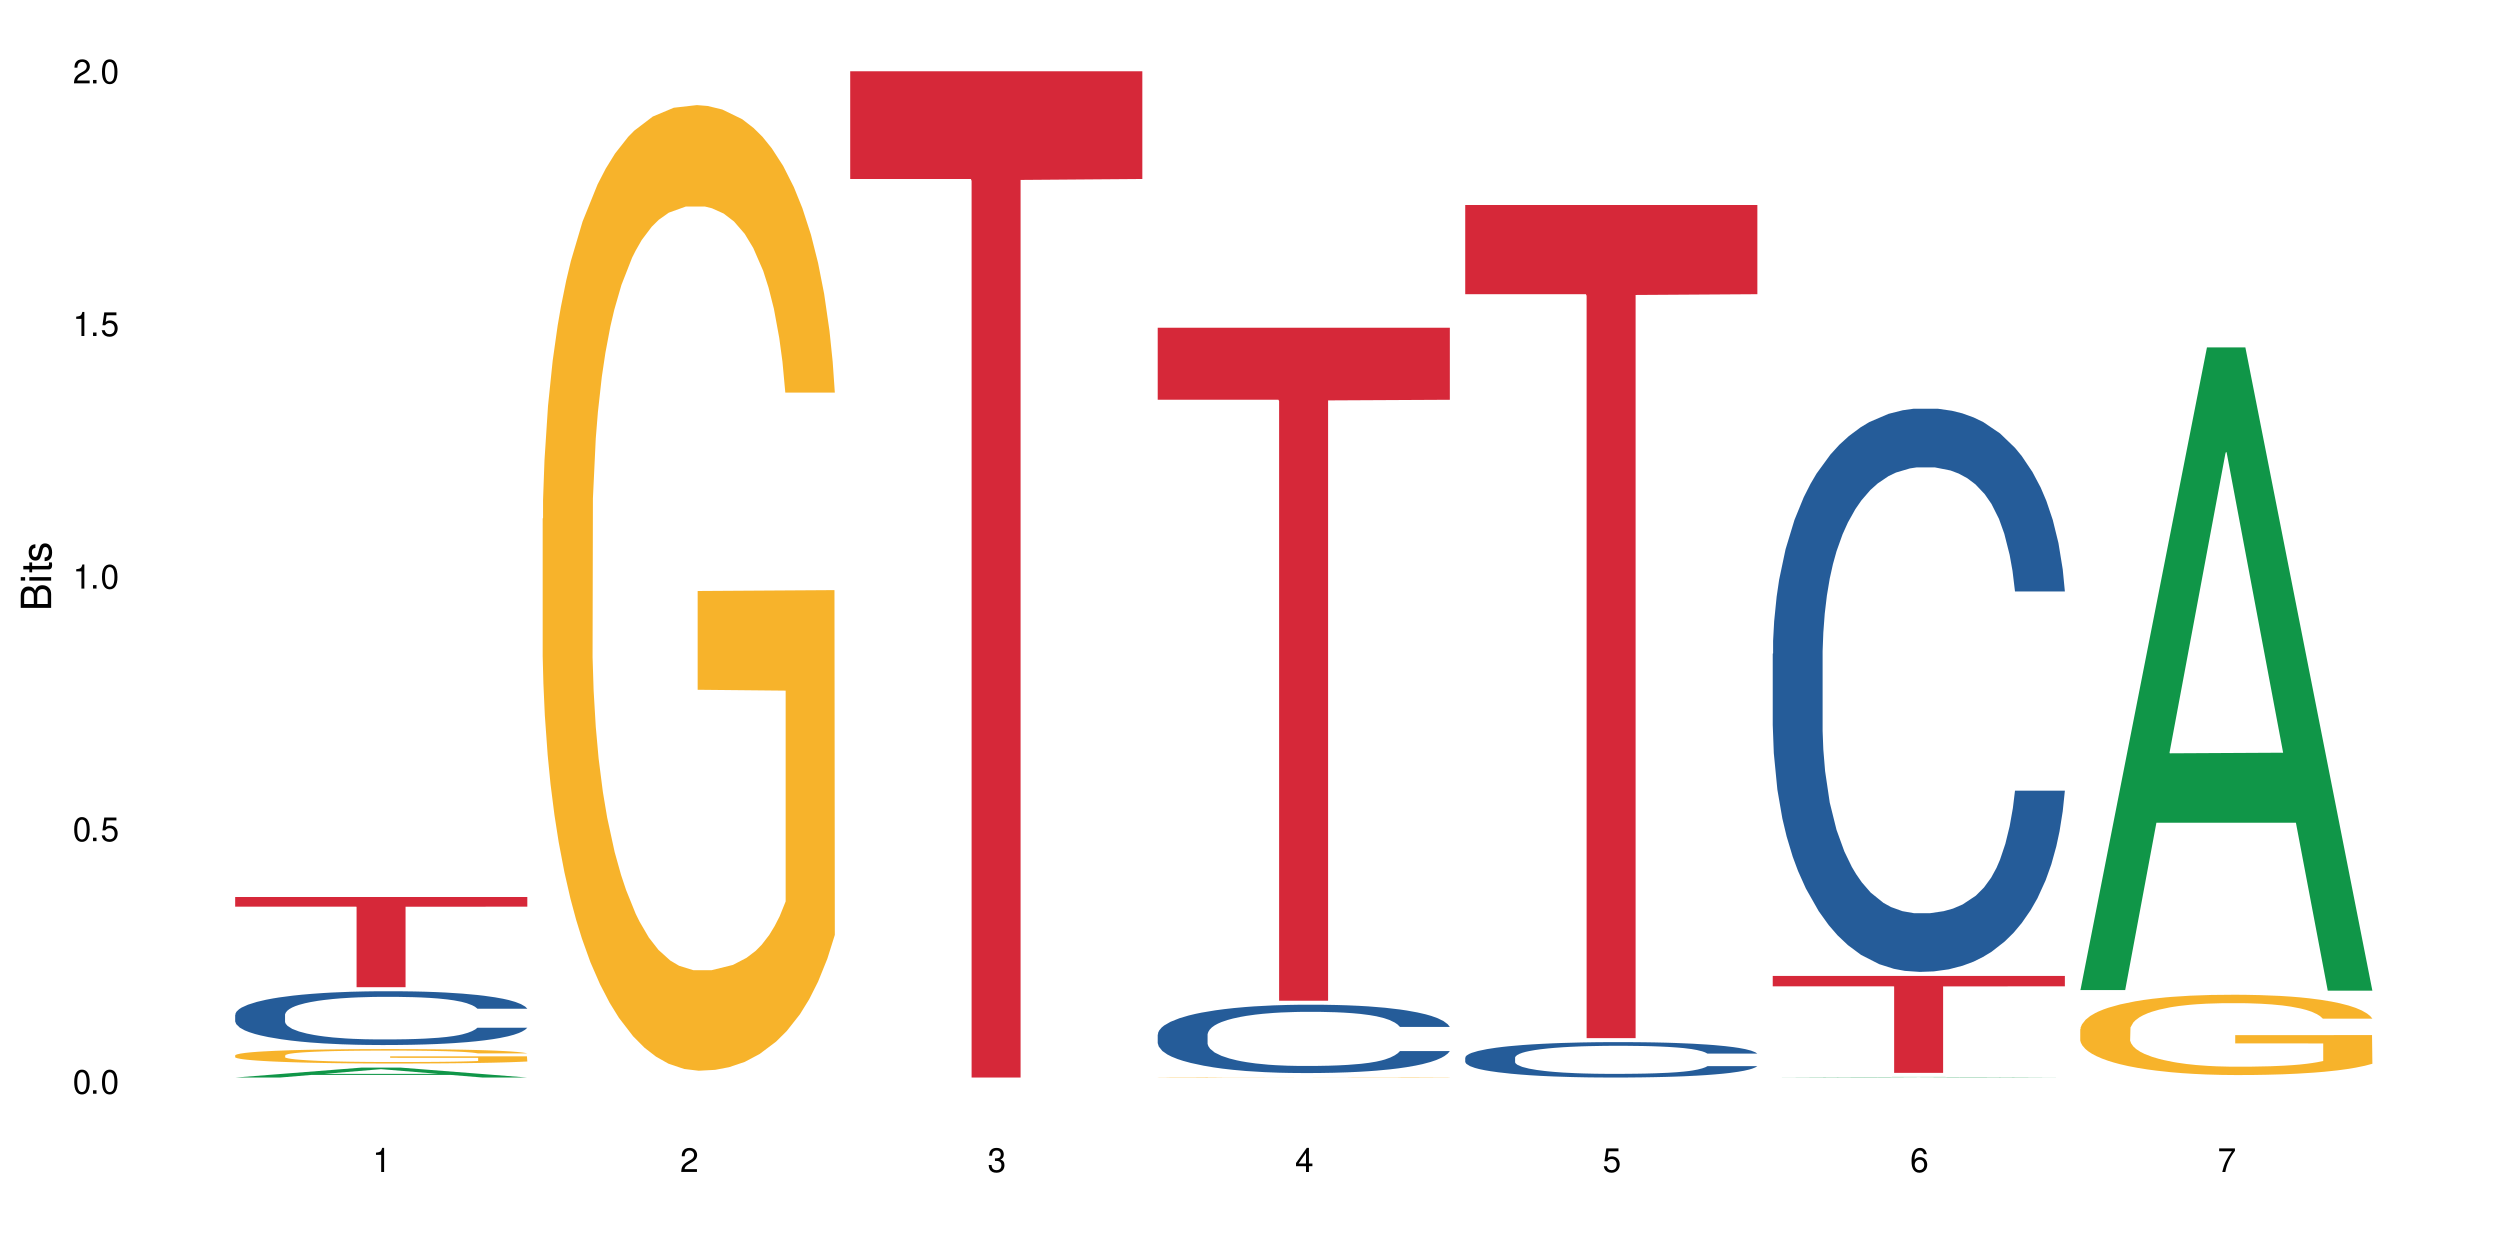<?xml version="1.0" encoding="UTF-8"?>
<svg xmlns="http://www.w3.org/2000/svg" xmlns:xlink="http://www.w3.org/1999/xlink" width="720" height="360" viewBox="0 0 720 360">
<defs>
<g>
<g id="glyph-0-0">
</g>
<g id="glyph-0-1">
<path d="M 2.641 -6.938 C 2 -6.938 1.422 -6.656 1.078 -6.172 C 0.641 -5.562 0.406 -4.641 0.406 -3.359 C 0.406 -1.016 1.188 0.219 2.641 0.219 C 4.078 0.219 4.859 -1.016 4.859 -3.297 C 4.859 -4.641 4.656 -5.547 4.203 -6.172 C 3.844 -6.656 3.281 -6.938 2.641 -6.938 Z M 2.641 -6.188 C 3.547 -6.188 4 -5.25 4 -3.375 C 4 -1.406 3.562 -0.484 2.625 -0.484 C 1.734 -0.484 1.281 -1.438 1.281 -3.344 C 1.281 -5.25 1.734 -6.188 2.641 -6.188 Z M 2.641 -6.188 "/>
</g>
<g id="glyph-0-2">
<path d="M 1.828 -1 L 0.828 -1 L 0.828 0 L 1.828 0 Z M 1.828 -1 "/>
</g>
<g id="glyph-0-3">
<path d="M 4.562 -6.797 L 1.062 -6.797 L 0.547 -3.094 L 1.328 -3.094 C 1.719 -3.562 2.047 -3.734 2.578 -3.734 C 3.484 -3.734 4.062 -3.109 4.062 -2.094 C 4.062 -1.125 3.484 -0.531 2.578 -0.531 C 1.828 -0.531 1.375 -0.906 1.188 -1.672 L 0.328 -1.672 C 0.453 -1.109 0.547 -0.844 0.75 -0.594 C 1.125 -0.078 1.828 0.219 2.594 0.219 C 3.969 0.219 4.922 -0.781 4.922 -2.219 C 4.922 -3.562 4.031 -4.484 2.719 -4.484 C 2.25 -4.484 1.859 -4.359 1.469 -4.062 L 1.734 -5.969 L 4.562 -5.969 Z M 4.562 -6.797 "/>
</g>
<g id="glyph-0-4">
<path d="M 2.484 -4.938 L 2.484 0 L 3.328 0 L 3.328 -6.938 L 2.766 -6.938 C 2.469 -5.875 2.281 -5.734 0.984 -5.562 L 0.984 -4.938 Z M 2.484 -4.938 "/>
</g>
<g id="glyph-0-5">
<path d="M 4.859 -0.828 L 1.281 -0.828 C 1.359 -1.406 1.672 -1.781 2.5 -2.281 L 3.469 -2.828 C 4.406 -3.344 4.906 -4.062 4.906 -4.906 C 4.906 -5.484 4.672 -6.031 4.266 -6.406 C 3.859 -6.766 3.375 -6.938 2.719 -6.938 C 1.859 -6.938 1.219 -6.625 0.844 -6.031 C 0.609 -5.672 0.5 -5.234 0.484 -4.531 L 1.328 -4.531 C 1.359 -5.016 1.406 -5.281 1.531 -5.516 C 1.75 -5.938 2.188 -6.203 2.703 -6.203 C 3.469 -6.203 4.031 -5.641 4.031 -4.891 C 4.031 -4.344 3.719 -3.859 3.125 -3.516 L 2.234 -3 C 0.812 -2.172 0.406 -1.531 0.328 -0.016 L 4.859 -0.016 Z M 4.859 -0.828 "/>
</g>
<g id="glyph-0-6">
<path d="M 2.125 -3.188 L 2.578 -3.188 C 3.5 -3.188 3.984 -2.766 3.984 -1.922 C 3.984 -1.062 3.469 -0.531 2.594 -0.531 C 1.656 -0.531 1.203 -1 1.156 -2.016 L 0.312 -2.016 C 0.344 -1.453 0.438 -1.094 0.609 -0.781 C 0.953 -0.109 1.625 0.219 2.547 0.219 C 3.953 0.219 4.859 -0.625 4.859 -1.938 C 4.859 -2.828 4.516 -3.297 3.703 -3.594 C 4.344 -3.844 4.656 -4.328 4.656 -5.031 C 4.656 -6.219 3.875 -6.938 2.578 -6.938 C 1.203 -6.938 0.484 -6.172 0.453 -4.703 L 1.297 -4.703 C 1.312 -5.125 1.344 -5.359 1.453 -5.578 C 1.641 -5.969 2.062 -6.203 2.594 -6.203 C 3.344 -6.203 3.797 -5.75 3.797 -5 C 3.797 -4.516 3.609 -4.219 3.25 -4.047 C 3.016 -3.953 2.703 -3.922 2.125 -3.906 Z M 2.125 -3.188 "/>
</g>
<g id="glyph-0-7">
<path d="M 3.141 -1.672 L 3.141 0 L 3.984 0 L 3.984 -1.672 L 4.984 -1.672 L 4.984 -2.438 L 3.984 -2.438 L 3.984 -6.938 L 3.359 -6.938 L 0.266 -2.578 L 0.266 -1.672 Z M 3.141 -2.438 L 1 -2.438 L 3.141 -5.5 Z M 3.141 -2.438 "/>
</g>
<g id="glyph-0-8">
<path d="M 4.781 -5.125 C 4.609 -6.266 3.891 -6.938 2.844 -6.938 C 2.094 -6.938 1.422 -6.578 1.031 -5.953 C 0.594 -5.266 0.406 -4.422 0.406 -3.172 C 0.406 -2 0.578 -1.25 0.984 -0.641 C 1.359 -0.078 1.953 0.219 2.703 0.219 C 3.984 0.219 4.922 -0.75 4.922 -2.094 C 4.922 -3.375 4.062 -4.281 2.844 -4.281 C 2.172 -4.281 1.641 -4.031 1.281 -3.516 C 1.281 -5.234 1.828 -6.188 2.797 -6.188 C 3.391 -6.188 3.797 -5.797 3.938 -5.125 Z M 2.734 -3.531 C 3.547 -3.531 4.062 -2.953 4.062 -2.031 C 4.062 -1.156 3.484 -0.531 2.703 -0.531 C 1.922 -0.531 1.328 -1.188 1.328 -2.078 C 1.328 -2.938 1.906 -3.531 2.734 -3.531 Z M 2.734 -3.531 "/>
</g>
<g id="glyph-0-9">
<path d="M 4.984 -6.797 L 0.438 -6.797 L 0.438 -5.969 L 4.109 -5.969 C 2.5 -3.656 1.828 -2.234 1.328 0 L 2.219 0 C 2.594 -2.172 3.453 -4.047 4.984 -6.094 Z M 4.984 -6.797 "/>
</g>
<g id="glyph-1-0">
</g>
<g id="glyph-1-1">
<path d="M 0 -0.953 L 0 -4.891 C 0 -5.719 -0.234 -6.344 -0.734 -6.797 C -1.188 -7.234 -1.812 -7.469 -2.5 -7.469 C -3.547 -7.469 -4.188 -7 -4.625 -5.875 C -4.984 -6.688 -5.625 -7.094 -6.531 -7.094 C -7.172 -7.094 -7.734 -6.859 -8.141 -6.391 C -8.562 -5.922 -8.75 -5.344 -8.75 -4.5 L -8.75 -0.953 Z M -4.984 -2.062 L -7.766 -2.062 L -7.766 -4.219 C -7.766 -4.844 -7.688 -5.203 -7.453 -5.5 C -7.219 -5.812 -6.859 -5.969 -6.375 -5.969 C -5.891 -5.969 -5.531 -5.812 -5.297 -5.5 C -5.062 -5.203 -4.984 -4.844 -4.984 -4.219 Z M -0.984 -2.062 L -4 -2.062 L -4 -4.781 C -4 -5.766 -3.438 -6.359 -2.484 -6.359 C -1.547 -6.359 -0.984 -5.766 -0.984 -4.781 Z M -0.984 -2.062 "/>
</g>
<g id="glyph-1-2">
<path d="M -6.281 -1.797 L -6.281 -0.797 L 0 -0.797 L 0 -1.797 Z M -8.75 -1.797 L -8.75 -0.797 L -7.484 -0.797 L -7.484 -1.797 Z M -8.75 -1.797 "/>
</g>
<g id="glyph-1-3">
<path d="M -6.281 -3.047 L -6.281 -2.016 L -8.016 -2.016 L -8.016 -1.016 L -6.281 -1.016 L -6.281 -0.172 L -5.469 -0.172 L -5.469 -1.016 L -0.719 -1.016 C -0.078 -1.016 0.281 -1.453 0.281 -2.234 C 0.281 -2.5 0.25 -2.719 0.188 -3.047 L -0.641 -3.047 C -0.609 -2.906 -0.594 -2.766 -0.594 -2.562 C -0.594 -2.141 -0.719 -2.016 -1.156 -2.016 L -5.469 -2.016 L -5.469 -3.047 Z M -6.281 -3.047 "/>
</g>
<g id="glyph-1-4">
<path d="M -4.531 -5.25 C -5.766 -5.25 -6.469 -4.422 -6.469 -2.969 C -6.469 -1.516 -5.719 -0.562 -4.547 -0.562 C -3.562 -0.562 -3.094 -1.062 -2.734 -2.562 L -2.516 -3.484 C -2.344 -4.188 -2.094 -4.469 -1.641 -4.469 C -1.047 -4.469 -0.641 -3.875 -0.641 -3 C -0.641 -2.453 -0.797 -2 -1.062 -1.75 C -1.25 -1.594 -1.422 -1.531 -1.875 -1.469 L -1.875 -0.406 C -0.422 -0.453 0.281 -1.266 0.281 -2.922 C 0.281 -4.5 -0.5 -5.516 -1.719 -5.516 C -2.656 -5.516 -3.172 -4.984 -3.469 -3.734 L -3.703 -2.766 C -3.891 -1.953 -4.156 -1.609 -4.594 -1.609 C -5.188 -1.609 -5.547 -2.125 -5.547 -2.938 C -5.547 -3.75 -5.203 -4.172 -4.531 -4.203 Z M -4.531 -5.25 "/>
</g>
</g>
</defs>
<rect x="-72" y="-36" width="864" height="432" fill="rgb(100%, 100%, 100%)" fill-opacity="1"/>
<path fill-rule="nonzero" fill="rgb(6.275%, 58.824%, 28.235%)" fill-opacity="1" d="M 67.73 310.328 L 67.82 310.328 L 104.227 307.461 L 115.281 307.461 L 151.867 310.332 L 139.012 310.332 L 129.844 309.582 L 89.664 309.582 L 80.676 310.328 L 67.73 310.328 L 93.527 309.273 L 126.156 309.27 L 109.887 307.93 L 109.707 307.926 L 109.527 307.934 L 93.438 309.27 L 93.527 309.273 Z M 67.73 310.328 "/>
<path fill-rule="nonzero" fill="rgb(14.51%, 36.078%, 60%)" fill-opacity="1" d="M 67.73 292.223 L 67.832 292.207 L 67.832 291.867 L 68.141 291.332 L 68.859 290.652 L 69.578 290.184 L 71.426 289.348 L 73.988 288.543 L 76.656 287.918 L 78.605 287.551 L 80.352 287.266 L 84.352 286.742 L 86.918 286.473 L 89.688 286.234 L 93.074 285.992 L 95.535 285.852 L 101.078 285.625 L 105.18 285.527 L 108.363 285.484 L 115.238 285.484 L 119.34 285.539 L 122.316 285.609 L 125.598 285.723 L 128.371 285.852 L 133.191 286.164 L 137.5 286.559 L 139.449 286.785 L 142.527 287.223 L 144.891 287.648 L 146.531 288.016 L 148.379 288.543 L 150.02 289.18 L 151.25 289.898 L 151.867 290.508 L 137.5 290.508 L 136.785 289.941 L 135.961 289.504 L 134.422 288.922 L 132.883 288.512 L 130.73 288.102 L 128.781 287.832 L 126.113 287.562 L 123.754 287.395 L 121.289 287.266 L 118.93 287.184 L 114.414 287.098 L 109.184 287.098 L 107.234 287.125 L 103.23 287.238 L 101.078 287.336 L 98 287.535 L 95.844 287.719 L 93.281 288.004 L 91.535 288.242 L 89.379 288.613 L 87.84 288.938 L 86.098 289.406 L 85.07 289.758 L 84.148 290.156 L 83.328 290.621 L 82.711 291.117 L 82.301 291.641 L 82.094 292.152 L 82.094 294.344 L 82.301 294.855 L 82.812 295.449 L 84.148 296.312 L 86.098 297.062 L 88.355 297.66 L 90.508 298.082 L 91.742 298.281 L 93.383 298.508 L 95.945 298.793 L 99.641 299.074 L 101.797 299.188 L 105.078 299.301 L 108.465 299.355 L 112.98 299.355 L 116.98 299.301 L 119.648 299.23 L 122.418 299.117 L 126.215 298.875 L 128.574 298.648 L 130.629 298.379 L 132.168 298.113 L 133.191 297.887 L 134.73 297.445 L 135.961 296.965 L 136.887 296.469 L 137.5 295.988 L 151.867 295.988 L 151.25 296.555 L 150.328 297.105 L 149.402 297.516 L 147.969 298.012 L 146.324 298.453 L 143.965 298.945 L 142.016 299.273 L 139.449 299.625 L 137.09 299.895 L 134.527 300.137 L 130.73 300.418 L 128.266 300.562 L 125.598 300.688 L 122.418 300.801 L 118.418 300.902 L 114.109 300.957 L 110.105 300.973 L 105.797 300.941 L 102.617 300.887 L 98.41 300.758 L 93.176 300.504 L 89.379 300.234 L 86.406 299.965 L 83.84 299.684 L 80.969 299.301 L 77.273 298.68 L 75.016 298.195 L 73.477 297.801 L 71.734 297.246 L 70.5 296.754 L 69.066 295.961 L 68.039 294.953 L 67.73 294.176 Z M 67.73 292.223 "/>
<path fill-rule="nonzero" fill="rgb(96.863%, 70.196%, 16.863%)" fill-opacity="1" d="M 67.73 303.918 L 67.832 303.914 L 67.832 303.836 L 68.242 303.668 L 69.27 303.43 L 70.605 303.238 L 72.039 303.086 L 72.965 303.004 L 74.504 302.891 L 75.836 302.809 L 79.223 302.637 L 83.531 302.477 L 85.891 302.41 L 88.559 302.344 L 92.355 302.273 L 94.102 302.246 L 99.438 302.184 L 105.488 302.148 L 112.16 302.137 L 115.238 302.141 L 119.441 302.152 L 125.188 302.195 L 128.473 302.234 L 131.039 302.273 L 133.707 302.32 L 136.988 302.398 L 140.066 302.488 L 142.527 302.578 L 144.992 302.695 L 147.043 302.816 L 148.789 302.949 L 150.328 303.109 L 151.25 303.242 L 151.867 303.375 L 137.605 303.375 L 136.785 303.242 L 135.859 303.137 L 134.32 303.012 L 132.781 302.922 L 131.242 302.852 L 128.371 302.75 L 125.906 302.691 L 122.828 302.637 L 119.855 302.602 L 116.469 302.578 L 114.414 302.57 L 108.977 302.57 L 104.055 302.598 L 101.18 302.629 L 99.129 302.66 L 96.254 302.715 L 94.512 302.762 L 93.484 302.793 L 90.406 302.91 L 88.355 303.016 L 87.227 303.09 L 85.789 303.203 L 84.762 303.305 L 83.633 303.457 L 83.02 303.57 L 82.199 303.832 L 82.094 304.516 L 82.402 304.66 L 83.02 304.816 L 83.84 304.953 L 85.07 305.098 L 86.301 305.207 L 88.457 305.355 L 90.305 305.453 L 91.742 305.52 L 94.512 305.621 L 95.641 305.656 L 98.309 305.723 L 101.078 305.777 L 104.465 305.82 L 107.027 305.844 L 111.133 305.863 L 116.363 305.863 L 122.52 305.84 L 126.422 305.809 L 129.09 305.781 L 130.832 305.754 L 132.988 305.711 L 134.527 305.672 L 135.961 305.633 L 137.707 305.566 L 137.707 304.66 L 112.363 304.656 L 112.363 304.23 L 151.762 304.227 L 151.867 305.711 L 149.711 305.812 L 147.043 305.914 L 144.48 305.988 L 141.812 306.055 L 138.016 306.125 L 134.938 306.172 L 130.215 306.223 L 125.906 306.258 L 121.395 306.281 L 117.391 306.293 L 112.672 306.297 L 108.465 306.289 L 103.949 306.266 L 100.359 306.234 L 97.074 306.199 L 93.793 306.148 L 89.688 306.07 L 87.02 306.004 L 84.25 305.926 L 81.48 305.828 L 79.016 305.727 L 77.375 305.648 L 75.734 305.555 L 73.988 305.441 L 72.348 305.312 L 71.117 305.195 L 69.988 305.062 L 69.168 304.938 L 68.348 304.766 L 67.938 304.629 L 67.73 304.512 Z M 67.73 303.918 "/>
<path fill-rule="nonzero" fill="rgb(83.922%, 15.686%, 22.353%)" fill-opacity="1" d="M 67.73 258.34 L 151.867 258.34 L 151.867 261.121 L 116.801 261.145 L 116.801 284.32 L 102.695 284.32 L 102.695 261.168 L 102.488 261.121 L 67.73 261.121 Z M 67.73 258.34 "/>
<path fill-rule="nonzero" fill="rgb(96.863%, 70.196%, 16.863%)" fill-opacity="1" d="M 156.293 149.379 L 156.398 149.125 L 156.398 144.047 L 156.809 132.617 L 157.832 116.871 L 159.168 103.918 L 160.605 93.758 L 161.527 88.426 L 163.066 80.805 L 164.398 75.219 L 167.785 63.789 L 172.094 53.121 L 174.457 48.551 L 177.121 44.234 L 180.918 39.406 L 182.664 37.629 L 188 33.566 L 194.051 31.027 L 200.723 30.266 L 203.801 30.52 L 208.008 31.535 L 213.754 34.328 L 217.035 36.867 L 219.602 39.406 L 222.27 42.711 L 225.551 47.789 L 228.629 53.883 L 231.094 59.98 L 233.555 67.598 L 235.605 75.727 L 237.352 84.617 L 238.891 95.281 L 239.812 104.172 L 240.43 113.062 L 226.168 113.062 L 225.348 104.172 L 224.422 97.316 L 222.883 88.934 L 221.344 82.836 L 219.805 78.012 L 216.934 71.41 L 214.473 67.344 L 211.395 63.789 L 208.418 61.504 L 205.031 59.98 L 202.98 59.473 L 197.543 59.473 L 192.617 61.25 L 189.742 63.281 L 187.691 65.312 L 184.816 69.121 L 183.074 72.172 L 182.047 74.203 L 178.969 82.074 L 176.918 89.188 L 175.789 94.012 L 174.352 101.633 L 173.328 108.488 L 172.199 118.648 L 171.582 126.27 L 170.762 143.539 L 170.66 189.254 L 170.965 198.906 L 171.582 209.32 L 172.402 218.465 L 173.633 228.113 L 174.867 235.48 L 177.02 245.387 L 178.867 251.988 L 180.305 256.305 L 183.074 263.164 L 184.203 265.449 L 186.871 270.02 L 189.641 273.578 L 193.027 276.625 L 195.59 278.148 L 199.695 279.418 L 204.93 279.418 L 211.086 277.895 L 214.984 275.863 L 217.652 273.832 L 219.395 272.055 L 221.551 269.258 L 223.09 266.719 L 224.527 263.926 L 226.27 259.609 L 226.27 198.906 L 200.926 198.652 L 200.926 170.207 L 240.328 169.953 L 240.43 269.258 L 238.273 276.117 L 235.605 282.719 L 233.043 287.801 L 230.375 292.117 L 226.578 296.941 L 223.5 299.992 L 218.781 303.547 L 214.473 305.832 L 209.957 307.355 L 205.953 308.117 L 201.234 308.371 L 197.027 307.863 L 192.512 306.34 L 188.922 304.309 L 185.641 301.77 L 182.355 298.469 L 178.25 293.133 L 175.582 288.816 L 172.812 283.48 L 170.043 277.133 L 167.582 270.273 L 165.938 264.941 L 164.297 258.848 L 162.555 251.227 L 160.91 242.59 L 159.68 234.719 L 158.551 225.828 L 157.73 217.445 L 156.91 206.02 L 156.5 196.875 L 156.293 189 Z M 156.293 149.379 "/>
<path fill-rule="nonzero" fill="rgb(83.922%, 15.686%, 22.353%)" fill-opacity="1" d="M 244.859 20.527 L 328.992 20.527 L 328.992 51.547 L 293.93 51.82 L 293.93 310.332 L 279.82 310.332 L 279.82 52.094 L 279.617 51.547 L 244.859 51.547 Z M 244.859 20.527 "/>
<path fill-rule="nonzero" fill="rgb(14.51%, 36.078%, 60%)" fill-opacity="1" d="M 333.422 297.93 L 333.523 297.91 L 333.523 297.48 L 333.832 296.797 L 334.551 295.934 L 335.27 295.34 L 337.113 294.277 L 339.68 293.254 L 342.348 292.461 L 344.297 291.996 L 346.043 291.637 L 350.043 290.969 L 352.609 290.629 L 355.379 290.32 L 358.766 290.016 L 361.227 289.836 L 366.766 289.547 L 370.871 289.422 L 374.051 289.367 L 380.926 289.367 L 385.031 289.441 L 388.008 289.531 L 391.289 289.676 L 394.059 289.836 L 398.883 290.23 L 403.191 290.734 L 405.141 291.023 L 408.219 291.582 L 410.578 292.121 L 412.223 292.59 L 414.066 293.254 L 415.711 294.062 L 416.941 294.98 L 417.555 295.754 L 403.191 295.754 L 402.473 295.035 L 401.652 294.477 L 400.113 293.738 L 398.574 293.219 L 396.422 292.695 L 394.469 292.355 L 391.805 292.012 L 389.441 291.797 L 386.98 291.637 L 384.621 291.527 L 380.105 291.418 L 374.875 291.418 L 372.922 291.457 L 368.922 291.598 L 366.766 291.727 L 363.688 291.977 L 361.535 292.211 L 358.969 292.57 L 357.227 292.875 L 355.07 293.344 L 353.531 293.758 L 351.789 294.352 L 350.762 294.801 L 349.836 295.305 L 349.016 295.898 L 348.402 296.527 L 347.992 297.191 L 347.785 297.84 L 347.785 300.629 L 347.992 301.273 L 348.504 302.031 L 349.836 303.129 L 351.789 304.082 L 354.043 304.836 L 356.199 305.375 L 357.43 305.629 L 359.07 305.914 L 361.637 306.273 L 365.332 306.637 L 367.484 306.777 L 370.77 306.922 L 374.156 306.996 L 378.668 306.996 L 382.672 306.922 L 385.34 306.832 L 388.109 306.688 L 391.906 306.383 L 394.266 306.094 L 396.316 305.754 L 397.855 305.41 L 398.883 305.125 L 400.422 304.566 L 401.652 303.953 L 402.578 303.324 L 403.191 302.715 L 417.555 302.715 L 416.941 303.434 L 416.016 304.137 L 415.094 304.656 L 413.656 305.285 L 412.016 305.844 L 409.656 306.473 L 407.707 306.887 L 405.141 307.336 L 402.781 307.68 L 400.215 307.984 L 396.422 308.344 L 393.957 308.523 L 391.289 308.684 L 388.109 308.828 L 384.109 308.953 L 379.797 309.027 L 375.797 309.043 L 371.488 309.008 L 368.305 308.938 L 364.102 308.773 L 358.867 308.453 L 355.07 308.109 L 352.094 307.77 L 349.531 307.41 L 346.656 306.922 L 342.965 306.133 L 340.707 305.52 L 339.168 305.016 L 337.422 304.316 L 336.191 303.684 L 334.754 302.68 L 333.73 301.402 L 333.422 300.41 Z M 333.422 297.93 "/>
<path fill-rule="nonzero" fill="rgb(96.863%, 70.196%, 16.863%)" fill-opacity="1" d="M 333.422 310.262 L 333.523 310.262 L 333.523 310.258 L 333.934 310.254 L 334.961 310.246 L 336.293 310.242 L 337.73 310.238 L 338.652 310.234 L 340.191 310.23 L 341.527 310.23 L 344.914 310.223 L 349.223 310.219 L 351.582 310.219 L 354.25 310.215 L 358.047 310.211 L 371.18 310.211 L 377.848 310.207 L 380.926 310.207 L 385.133 310.211 L 396.727 310.211 L 399.395 310.215 L 402.68 310.215 L 405.758 310.219 L 408.219 310.223 L 410.684 310.227 L 412.734 310.23 L 414.477 310.234 L 416.016 310.238 L 416.941 310.242 L 417.555 310.246 L 403.293 310.246 L 402.473 310.242 L 401.551 310.238 L 398.473 310.23 L 396.934 310.23 L 394.059 310.227 L 391.598 310.227 L 388.52 310.223 L 364.816 310.223 L 361.945 310.227 L 359.176 310.227 L 356.098 310.23 L 354.043 310.234 L 352.914 310.238 L 351.48 310.242 L 350.453 310.242 L 349.324 310.25 L 348.711 310.25 L 347.887 310.258 L 347.785 310.281 L 348.094 310.285 L 348.711 310.289 L 349.531 310.293 L 351.992 310.301 L 354.148 310.305 L 355.992 310.309 L 357.43 310.309 L 360.199 310.312 L 361.328 310.312 L 363.996 310.316 L 370.152 310.316 L 372.719 310.32 L 388.211 310.32 L 392.109 310.316 L 398.676 310.316 L 400.215 310.312 L 403.398 310.312 L 403.398 310.285 L 378.055 310.285 L 378.055 310.27 L 417.453 310.27 L 417.555 310.316 L 415.402 310.316 L 412.734 310.32 L 410.168 310.324 L 407.5 310.324 L 403.703 310.328 L 400.625 310.328 L 395.906 310.332 L 366.051 310.332 L 362.766 310.328 L 359.484 310.328 L 355.379 310.324 L 352.711 310.324 L 349.941 310.32 L 347.172 310.32 L 344.707 310.316 L 341.426 310.309 L 339.68 310.309 L 338.039 310.305 L 336.809 310.301 L 335.68 310.297 L 334.859 310.293 L 334.035 310.285 L 333.625 310.281 L 333.422 310.281 Z M 333.422 310.262 "/>
<path fill-rule="nonzero" fill="rgb(83.922%, 15.686%, 22.353%)" fill-opacity="1" d="M 333.422 94.387 L 417.555 94.387 L 417.555 115.133 L 382.492 115.316 L 382.492 288.203 L 368.383 288.203 L 368.383 115.496 L 368.18 115.133 L 333.422 115.133 Z M 333.422 94.387 "/>
<path fill-rule="nonzero" fill="rgb(14.51%, 36.078%, 60%)" fill-opacity="1" d="M 421.984 304.574 L 422.086 304.562 L 422.086 304.34 L 422.395 303.984 L 423.113 303.539 L 423.832 303.23 L 425.68 302.68 L 428.242 302.148 L 430.91 301.738 L 432.859 301.496 L 434.605 301.309 L 438.605 300.965 L 441.172 300.789 L 443.941 300.629 L 447.328 300.473 L 449.789 300.379 L 455.332 300.23 L 459.434 300.164 L 462.617 300.137 L 469.488 300.137 L 473.594 300.172 L 476.57 300.219 L 479.852 300.293 L 482.625 300.379 L 487.445 300.582 L 491.754 300.844 L 493.703 300.992 L 496.781 301.281 L 499.145 301.562 L 500.785 301.805 L 502.633 302.148 L 504.273 302.57 L 505.504 303.043 L 506.121 303.445 L 491.754 303.445 L 491.035 303.07 L 490.215 302.781 L 488.676 302.402 L 487.137 302.129 L 484.984 301.859 L 483.035 301.684 L 480.367 301.508 L 478.008 301.395 L 475.543 301.309 L 473.184 301.254 L 468.668 301.199 L 463.438 301.199 L 461.488 301.219 L 457.484 301.293 L 455.332 301.355 L 452.254 301.488 L 450.098 301.609 L 447.531 301.797 L 445.789 301.953 L 443.633 302.195 L 442.094 302.41 L 440.352 302.719 L 439.324 302.949 L 438.402 303.211 L 437.582 303.52 L 436.965 303.844 L 436.555 304.191 L 436.348 304.527 L 436.348 305.969 L 436.555 306.305 L 437.066 306.699 L 438.402 307.266 L 440.352 307.762 L 442.609 308.152 L 444.762 308.43 L 445.992 308.562 L 447.637 308.711 L 450.199 308.898 L 453.895 309.082 L 456.051 309.156 L 459.332 309.234 L 462.719 309.27 L 467.234 309.27 L 471.234 309.234 L 473.902 309.188 L 476.672 309.113 L 480.469 308.953 L 482.828 308.805 L 484.879 308.625 L 486.418 308.449 L 487.445 308.301 L 488.984 308.012 L 490.215 307.695 L 491.141 307.367 L 491.754 307.051 L 506.121 307.051 L 505.504 307.426 L 504.582 307.789 L 503.656 308.059 L 502.223 308.383 L 500.578 308.672 L 498.219 309 L 496.27 309.215 L 493.703 309.445 L 491.344 309.625 L 488.781 309.781 L 484.984 309.969 L 482.52 310.062 L 479.852 310.145 L 476.672 310.219 L 472.672 310.285 L 468.363 310.324 L 464.359 310.332 L 460.051 310.312 L 456.871 310.277 L 452.664 310.191 L 447.43 310.023 L 443.633 309.848 L 440.66 309.672 L 438.094 309.484 L 435.219 309.234 L 431.527 308.824 L 429.27 308.504 L 427.73 308.246 L 425.984 307.883 L 424.754 307.555 L 423.32 307.031 L 422.293 306.371 L 421.984 305.859 Z M 421.984 304.574 "/>
<path fill-rule="nonzero" fill="rgb(83.922%, 15.686%, 22.353%)" fill-opacity="1" d="M 421.984 59.047 L 506.121 59.047 L 506.121 84.727 L 471.055 84.953 L 471.055 298.973 L 456.945 298.973 L 456.945 85.18 L 456.742 84.727 L 421.984 84.727 Z M 421.984 59.047 "/>
<path fill-rule="nonzero" fill="rgb(6.275%, 58.824%, 28.235%)" fill-opacity="1" d="M 510.547 310.332 L 510.637 310.332 L 547.043 310.156 L 558.098 310.156 L 594.684 310.332 L 581.828 310.332 L 572.66 310.285 L 532.48 310.285 L 523.492 310.332 L 510.547 310.332 L 536.348 310.266 L 568.977 310.266 L 552.707 310.184 L 552.348 310.184 L 536.258 310.266 L 536.348 310.266 Z M 510.547 310.332 "/>
<path fill-rule="nonzero" fill="rgb(14.51%, 36.078%, 60%)" fill-opacity="1" d="M 510.547 188.281 L 510.652 188.133 L 510.652 184.574 L 510.957 178.941 L 511.676 171.824 L 512.395 166.93 L 514.242 158.184 L 516.809 149.73 L 519.473 143.207 L 521.426 139.352 L 523.168 136.387 L 527.168 130.902 L 529.734 128.086 L 532.504 125.562 L 535.891 123.043 L 538.355 121.562 L 543.895 119.188 L 548 118.152 L 551.18 117.707 L 558.055 117.707 L 562.156 118.301 L 565.133 119.039 L 568.418 120.227 L 571.188 121.562 L 576.008 124.824 L 580.32 128.973 L 582.27 131.348 L 585.348 135.941 L 587.707 140.391 L 589.348 144.246 L 591.195 149.73 L 592.836 156.402 L 594.066 163.965 L 594.684 170.34 L 580.32 170.34 L 579.602 164.41 L 578.781 159.812 L 577.242 153.734 L 575.703 149.434 L 573.547 145.137 L 571.598 142.316 L 568.93 139.5 L 566.57 137.723 L 564.105 136.387 L 561.746 135.496 L 557.234 134.609 L 552 134.609 L 550.051 134.906 L 546.051 136.09 L 543.895 137.129 L 540.816 139.203 L 538.66 141.133 L 536.098 144.098 L 534.352 146.617 L 532.199 150.473 L 530.66 153.883 L 528.914 158.777 L 527.887 162.48 L 526.965 166.633 L 526.145 171.527 L 525.527 176.715 L 525.117 182.203 L 524.914 187.539 L 524.914 210.52 L 525.117 215.859 L 525.629 222.086 L 526.965 231.129 L 528.914 238.988 L 531.172 245.215 L 533.324 249.664 L 534.559 251.738 L 536.199 254.109 L 538.766 257.074 L 542.457 260.043 L 544.613 261.227 L 547.895 262.414 L 551.281 263.008 L 555.797 263.008 L 559.797 262.414 L 562.465 261.672 L 565.234 260.484 L 569.031 257.965 L 571.391 255.594 L 573.445 252.777 L 574.984 249.961 L 576.008 247.586 L 577.547 242.992 L 578.781 237.949 L 579.703 232.762 L 580.32 227.719 L 594.684 227.719 L 594.066 233.648 L 593.145 239.434 L 592.223 243.73 L 590.785 248.922 L 589.145 253.516 L 586.781 258.707 L 584.832 262.117 L 582.27 265.824 L 579.91 268.641 L 577.344 271.16 L 573.547 274.125 L 571.086 275.609 L 568.418 276.945 L 565.234 278.129 L 561.234 279.168 L 556.926 279.762 L 552.922 279.91 L 548.613 279.613 L 545.434 279.02 L 541.227 277.684 L 535.992 275.016 L 532.199 272.199 L 529.223 269.383 L 526.656 266.418 L 523.785 262.414 L 520.09 255.891 L 517.832 250.848 L 516.293 246.699 L 514.551 240.914 L 513.316 235.727 L 511.883 227.422 L 510.855 216.895 L 510.547 208.742 Z M 510.547 188.281 "/>
<path fill-rule="nonzero" fill="rgb(83.922%, 15.686%, 22.353%)" fill-opacity="1" d="M 510.547 281.074 L 594.684 281.074 L 594.684 284.062 L 559.617 284.086 L 559.617 308.992 L 545.512 308.992 L 545.512 284.113 L 545.305 284.062 L 510.547 284.062 Z M 510.547 281.074 "/>
<path fill-rule="nonzero" fill="rgb(6.275%, 58.824%, 28.235%)" fill-opacity="1" d="M 599.113 285.145 L 599.203 284.973 L 635.605 100.047 L 646.664 100.047 L 683.246 285.32 L 670.395 285.32 L 661.223 236.957 L 621.043 236.957 L 612.055 285.145 L 599.113 285.145 L 624.91 216.953 L 657.539 216.777 L 641.27 130.316 L 641.09 130.141 L 640.91 130.664 L 624.82 216.777 L 624.91 216.953 Z M 599.113 285.145 "/>
<path fill-rule="nonzero" fill="rgb(96.863%, 70.196%, 16.863%)" fill-opacity="1" d="M 599.113 296.391 L 599.215 296.371 L 599.215 295.949 L 599.625 294.996 L 600.652 293.688 L 601.984 292.609 L 603.422 291.766 L 604.344 291.32 L 605.883 290.688 L 607.219 290.223 L 610.602 289.273 L 614.914 288.387 L 617.273 288.004 L 619.941 287.645 L 623.738 287.242 L 625.48 287.098 L 630.816 286.758 L 636.871 286.547 L 643.539 286.484 L 646.617 286.504 L 650.824 286.59 L 656.57 286.82 L 659.852 287.031 L 662.418 287.242 L 665.086 287.52 L 668.367 287.941 L 671.445 288.449 L 673.91 288.957 L 676.371 289.59 L 678.426 290.266 L 680.168 291.004 L 681.707 291.891 L 682.633 292.633 L 683.246 293.371 L 668.984 293.371 L 668.164 292.633 L 667.242 292.062 L 665.703 291.363 L 664.164 290.855 L 662.625 290.457 L 659.75 289.906 L 657.289 289.566 L 654.211 289.273 L 651.234 289.082 L 647.848 288.957 L 645.797 288.914 L 640.359 288.914 L 635.434 289.062 L 632.559 289.23 L 630.508 289.398 L 627.637 289.715 L 625.891 289.969 L 624.863 290.137 L 621.785 290.793 L 619.734 291.387 L 618.605 291.785 L 617.168 292.422 L 616.145 292.992 L 615.016 293.836 L 614.398 294.469 L 613.578 295.906 L 613.477 299.707 L 613.785 300.512 L 614.398 301.379 L 615.219 302.137 L 616.453 302.941 L 617.684 303.555 L 619.836 304.379 L 621.684 304.926 L 623.121 305.285 L 625.891 305.855 L 627.02 306.047 L 629.688 306.426 L 632.457 306.723 L 635.844 306.977 L 638.41 307.102 L 642.512 307.207 L 647.746 307.207 L 653.902 307.082 L 657.801 306.914 L 660.469 306.742 L 662.211 306.598 L 664.367 306.363 L 665.906 306.152 L 667.344 305.922 L 669.086 305.562 L 669.086 300.512 L 643.742 300.492 L 643.742 298.125 L 683.145 298.102 L 683.246 306.363 L 681.094 306.934 L 678.426 307.484 L 675.859 307.906 L 673.191 308.266 L 669.395 308.668 L 666.316 308.922 L 661.598 309.215 L 657.289 309.406 L 652.773 309.531 L 648.773 309.598 L 644.051 309.617 L 639.844 309.574 L 635.332 309.449 L 631.738 309.277 L 628.457 309.066 L 625.172 308.793 L 621.07 308.348 L 618.402 307.992 L 615.629 307.547 L 612.859 307.02 L 610.398 306.449 L 608.758 306.004 L 607.113 305.496 L 605.371 304.863 L 603.73 304.145 L 602.496 303.492 L 601.367 302.75 L 600.547 302.055 L 599.727 301.102 L 599.316 300.344 L 599.113 299.688 Z M 599.113 296.391 "/>
<g fill="rgb(0%, 0%, 0%)" fill-opacity="1">
<use xlink:href="#glyph-0-1" x="20.965" y="314.993"/>
<use xlink:href="#glyph-0-2" x="25.965" y="314.993"/>
<use xlink:href="#glyph-0-1" x="28.965" y="314.993"/>
</g>
<g fill="rgb(0%, 0%, 0%)" fill-opacity="1">
<use xlink:href="#glyph-0-1" x="20.965" y="242.251"/>
<use xlink:href="#glyph-0-2" x="25.965" y="242.251"/>
<use xlink:href="#glyph-0-3" x="28.965" y="242.251"/>
</g>
<g fill="rgb(0%, 0%, 0%)" fill-opacity="1">
<use xlink:href="#glyph-0-4" x="20.965" y="169.509"/>
<use xlink:href="#glyph-0-2" x="25.965" y="169.509"/>
<use xlink:href="#glyph-0-1" x="28.965" y="169.509"/>
</g>
<g fill="rgb(0%, 0%, 0%)" fill-opacity="1">
<use xlink:href="#glyph-0-4" x="20.965" y="96.767"/>
<use xlink:href="#glyph-0-2" x="25.965" y="96.767"/>
<use xlink:href="#glyph-0-3" x="28.965" y="96.767"/>
</g>
<g fill="rgb(0%, 0%, 0%)" fill-opacity="1">
<use xlink:href="#glyph-0-5" x="20.965" y="24.024"/>
<use xlink:href="#glyph-0-2" x="25.965" y="24.024"/>
<use xlink:href="#glyph-0-1" x="28.965" y="24.024"/>
</g>
<g fill="rgb(0%, 0%, 0%)" fill-opacity="1">
<use xlink:href="#glyph-0-4" x="107.297" y="337.532"/>
</g>
<g fill="rgb(0%, 0%, 0%)" fill-opacity="1">
<use xlink:href="#glyph-0-5" x="195.863" y="337.532"/>
</g>
<g fill="rgb(0%, 0%, 0%)" fill-opacity="1">
<use xlink:href="#glyph-0-6" x="284.426" y="337.532"/>
</g>
<g fill="rgb(0%, 0%, 0%)" fill-opacity="1">
<use xlink:href="#glyph-0-7" x="372.988" y="337.532"/>
</g>
<g fill="rgb(0%, 0%, 0%)" fill-opacity="1">
<use xlink:href="#glyph-0-3" x="461.551" y="337.532"/>
</g>
<g fill="rgb(0%, 0%, 0%)" fill-opacity="1">
<use xlink:href="#glyph-0-8" x="550.117" y="337.532"/>
</g>
<g fill="rgb(0%, 0%, 0%)" fill-opacity="1">
<use xlink:href="#glyph-0-9" x="638.68" y="337.532"/>
</g>
<g fill="rgb(0%, 0%, 0%)" fill-opacity="1">
<use xlink:href="#glyph-1-1" x="14.725" y="176.012"/>
<use xlink:href="#glyph-1-2" x="14.725" y="168.012"/>
<use xlink:href="#glyph-1-3" x="14.725" y="165.012"/>
<use xlink:href="#glyph-1-4" x="14.725" y="162.012"/>
</g>
</svg>
